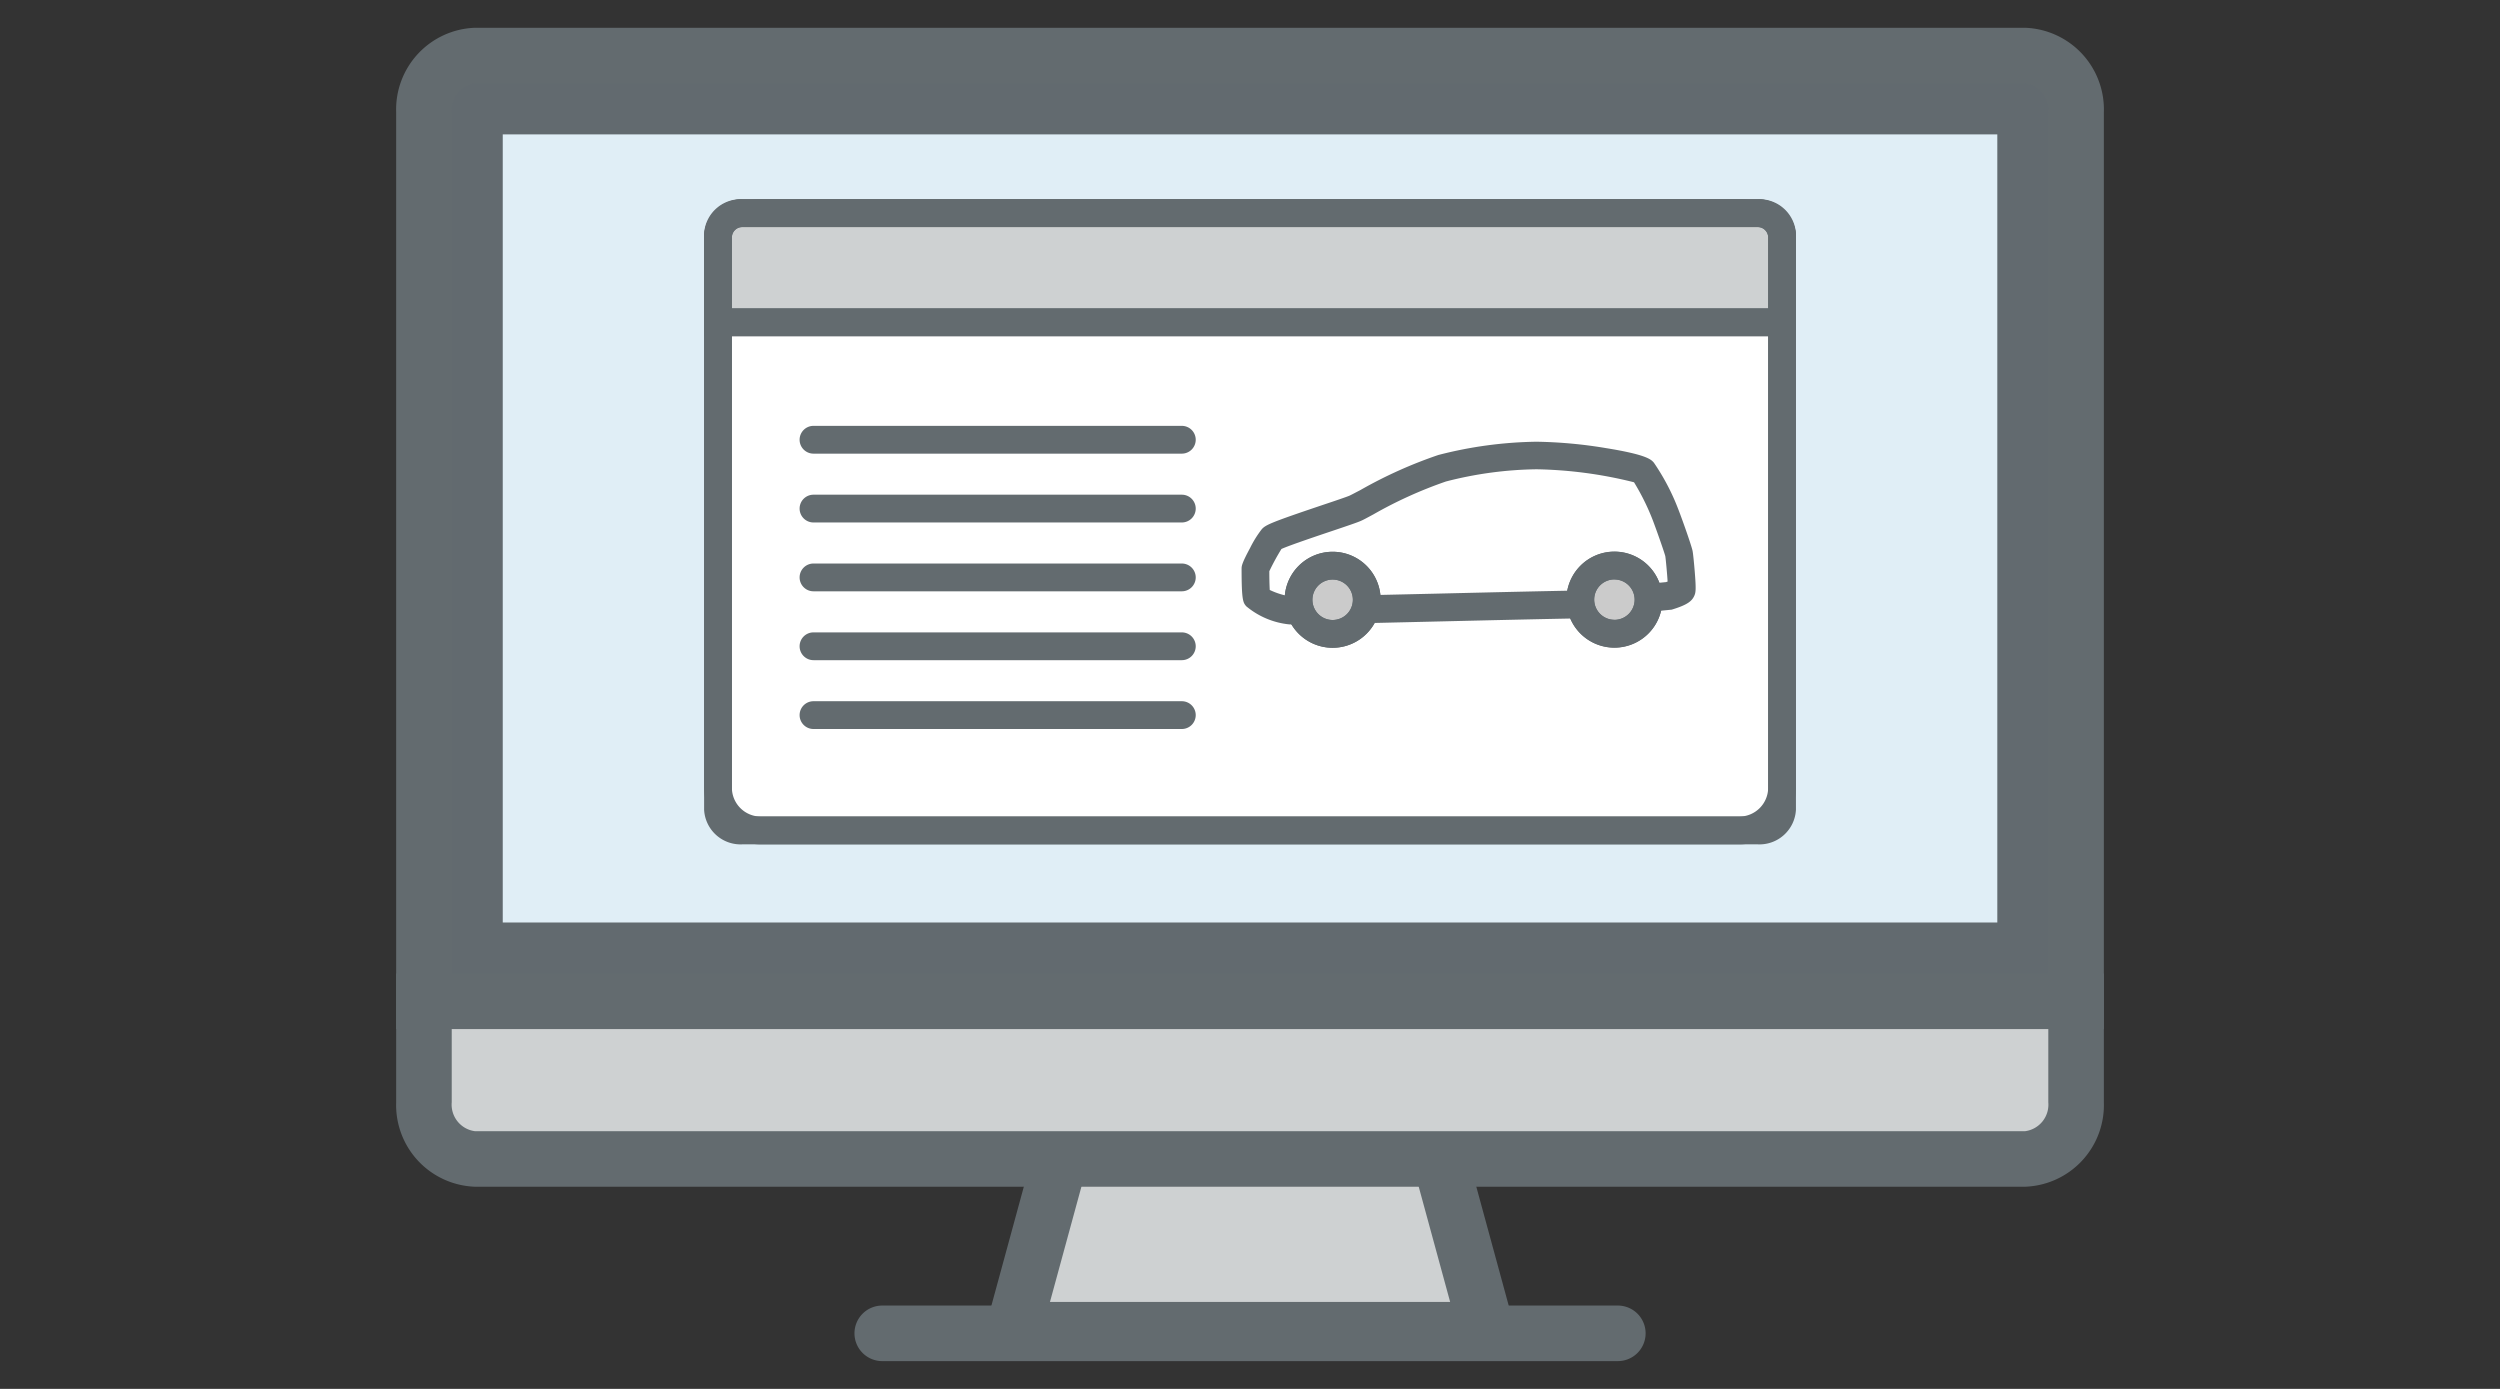 <svg xmlns="http://www.w3.org/2000/svg" width="90" height="50"><rect width="100%" height="100%" fill="#333333" stroke="none"/><path fill="none" d="M0 0h90v50H0z"/><path d="M53.514 47.869H36.49l2.322-8.512h12.381Z" fill="#ced1d2"/><path d="M54.823 48.869H35.181l2.867-10.512h13.909Zm-17.024-2h14.406l-1.776-6.512H39.576Z" fill="#636b6f"/><path d="M74.739 36.047H15.262V4.037A1.942 1.942 0 0 1 17.092 2h55.817a1.942 1.942 0 0 1 1.83 2.037Z" fill="#626a6f"/><path d="M75.739 37.047H14.262V4.037A2.942 2.942 0 0 1 17.092 1h55.817a2.942 2.942 0 0 1 2.83 3.037Zm-59.477-2h57.477V4.037A.964.964 0 0 0 72.909 3H17.092a.964.964 0 0 0-.83 1.037Z" fill="#636b6f"/><path d="M72.909 41.722H17.092a1.942 1.942 0 0 1-1.83-2.037v-3.638h59.477v3.638a1.942 1.942 0 0 1-1.83 2.037" fill="#ced1d2"/><path d="M72.909 42.722H17.092a2.942 2.942 0 0 1-2.83-3.037v-4.638h61.477v4.638a2.942 2.942 0 0 1-2.83 3.037Zm-56.647-5.675v2.638a.964.964 0 0 0 .83 1.037h55.817a.964.964 0 0 0 .83-1.037v-2.638Z" fill="#636b6f"/><path fill="#e0eef6" d="M18.099 4.838h53.804V33.21H18.099z"/><path d="M58.242 49H31.761a1 1 0 0 1-1-1 1 1 0 0 1 1-1h26.481a1 1 0 0 1 1 1 1 1 0 0 1-1 1ZM30.419 8.821a.586.586 0 0 1-.588.6.612.612 0 0 1-.609-.6.586.586 0 0 1 .588-.6.611.611 0 0 1 .609.6M32.14 8.821a.586.586 0 0 1-.588.6.612.612 0 0 1-.609-.6.586.586 0 0 1 .588-.6.611.611 0 0 1 .609.6M33.86 8.821a.586.586 0 0 1-.588.6.612.612 0 0 1-.609-.6.586.586 0 0 1 .588-.6.611.611 0 0 1 .609.6" fill="#636b6f"/><path d="M63.281 29.897h-36.56a.816.816 0 0 1-.873-.745V8.418a.816.816 0 0 1 .873-.745h36.56a.816.816 0 0 1 .873.745v20.73a.816.816 0 0 1-.873.745" fill="#fff"/><path d="M63.281 30.397h-36.56a1.315 1.315 0 0 1-1.373-1.249V8.418a1.315 1.315 0 0 1 1.373-1.245h36.56a1.315 1.315 0 0 1 1.373 1.245v20.73a1.315 1.315 0 0 1-1.373 1.249ZM26.721 8.173c-.22 0-.373.129-.373.245v20.73c0 .116.153.245.373.245h36.56c.22 0 .373-.129.373-.245V8.418c0-.116-.153-.245-.373-.245Z" fill="#636b6f"/><path d="M27.39 7.173h35.222a2.044 2.044 0 0 1 2.042 2.042v19.14a2.044 2.044 0 0 1-2.042 2.042H27.39a2.044 2.044 0 0 1-2.042-2.042V9.215a2.044 2.044 0 0 1 2.042-2.042Zm35.222 22.224a1.043 1.043 0 0 0 1.042-1.042V9.215a1.043 1.043 0 0 0-1.042-1.042H27.39a1.043 1.043 0 0 0-1.042 1.042v19.14a1.043 1.043 0 0 0 1.042 1.042Z" fill="#636b6f"/><path d="M64.154 11.603H25.848V8.548a.872.872 0 0 1 .873-.873h36.56a.872.872 0 0 1 .873.873Z" fill="#ced1d2"/><path d="M64.654 12.103H25.348V8.548a1.374 1.374 0 0 1 1.373-1.373h36.56a1.374 1.374 0 0 1 1.373 1.373Zm-38.306-1h37.306V8.548a.373.373 0 0 0-.373-.373h-36.56a.373.373 0 0 0-.373.373Z" fill="#636b6f"/><path d="M64.654 12.103H25.348V8.548a1.374 1.374 0 0 1 1.373-1.373h36.56a1.374 1.374 0 0 1 1.373 1.373Zm-38.306-1h37.306V8.548a.373.373 0 0 0-.373-.373h-36.56a.373.373 0 0 0-.373.373ZM42.546 16.331h-13.26a.5.5 0 0 1-.5-.5.5.5 0 0 1 .5-.5h13.26a.5.5 0 0 1 .5.5.5.5 0 0 1-.5.5ZM42.546 18.809h-13.26a.5.5 0 0 1-.5-.5.5.5 0 0 1 .5-.5h13.26a.5.5 0 0 1 .5.5.5.5 0 0 1-.5.5ZM42.546 21.287h-13.26a.5.5 0 0 1-.5-.5.5.5 0 0 1 .5-.5h13.26a.5.5 0 0 1 .5.5.5.5 0 0 1-.5.5ZM42.546 23.766h-13.26a.5.5 0 0 1-.5-.5.5.5 0 0 1 .5-.5h13.26a.5.5 0 0 1 .5.5.5.5 0 0 1-.5.5ZM42.546 26.244h-13.26a.5.5 0 0 1-.5-.5.5.5 0 0 1 .5-.5h13.26a.5.5 0 0 1 .5.5.5.5 0 0 1-.5.5ZM46.453 22.479h-.03a2.858 2.858 0 0 1-1.561-.656c-.11-.133-.165-.2-.165-1.341 0-.1 0-.186.307-.756a3.958 3.958 0 0 1 .422-.677c.143-.157.35-.25 2.22-.88.4-.133.843-.284.934-.324.056-.025.218-.112.389-.2a16.178 16.178 0 0 1 2.81-1.265 14.832 14.832 0 0 1 3.54-.478 16.61 16.61 0 0 1 2.49.229c1.486.24 1.634.413 1.732.528a8.016 8.016 0 0 1 .882 1.687c.144.37.471 1.294.51 1.489.022.113.059.511.077.736.055.672.038.771-.026.9-.085.17-.236.3-.756.462l-.049.015-3.181.311c-1.3.022-3.518.074-5.3.116l-2.192.051Zm-.739-1.239a2.711 2.711 0 0 0 .784.238l2.987-.056 2.189-.05c1.773-.042 3.977-.094 5.285-.116l3.016-.3.059-.02c-.019-.31-.065-.8-.083-.914-.036-.139-.3-.9-.462-1.323a8.473 8.473 0 0 0-.664-1.337 15.451 15.451 0 0 0-3.505-.468 13.687 13.687 0 0 0-3.267.44 15.412 15.412 0 0 0-2.613 1.185c-.221.119-.367.2-.46.238-.126.055-.452.166-1.017.356s-1.548.521-1.831.65a8.452 8.452 0 0 0-.436.8c-.001.217.005.505.015.677Z" fill="#636b6f"/><path d="M59.347 21.588a1.228 1.228 0 1 1-1.228-1.227 1.229 1.229 0 0 1 1.228 1.227" fill="#cbcbcb"/><path d="M58.12 23.313a1.728 1.728 0 1 1 1.727-1.728 1.731 1.731 0 0 1-1.728 1.728Zm0-2.456a.728.728 0 1 0 .728.727.728.728 0 0 0-.73-.723Z" fill="#636b6f"/><path d="M58.118 19.861a1.728 1.728 0 1 1-1.727 1.728 1.73 1.73 0 0 1 1.727-1.728Zm0 2.456a.728.728 0 1 0-.728-.728.729.729 0 0 0 .729.724Z" fill="#636b6f"/><path d="M49.203 21.591a1.228 1.228 0 1 1-1.228-1.227 1.229 1.229 0 0 1 1.228 1.227" fill="#cbcbcb"/><path d="M47.976 23.32a1.728 1.728 0 1 1 1.727-1.728 1.731 1.731 0 0 1-1.728 1.728Zm0-2.456a.728.728 0 1 0 .728.727.728.728 0 0 0-.73-.727Z" fill="#636b6f"/><path d="M47.974 19.864a1.728 1.728 0 1 1-1.727 1.728 1.73 1.73 0 0 1 1.727-1.728Zm0 2.456a.728.728 0 1 0-.728-.728.729.729 0 0 0 .729.728Z" fill="#636b6f"/></svg>